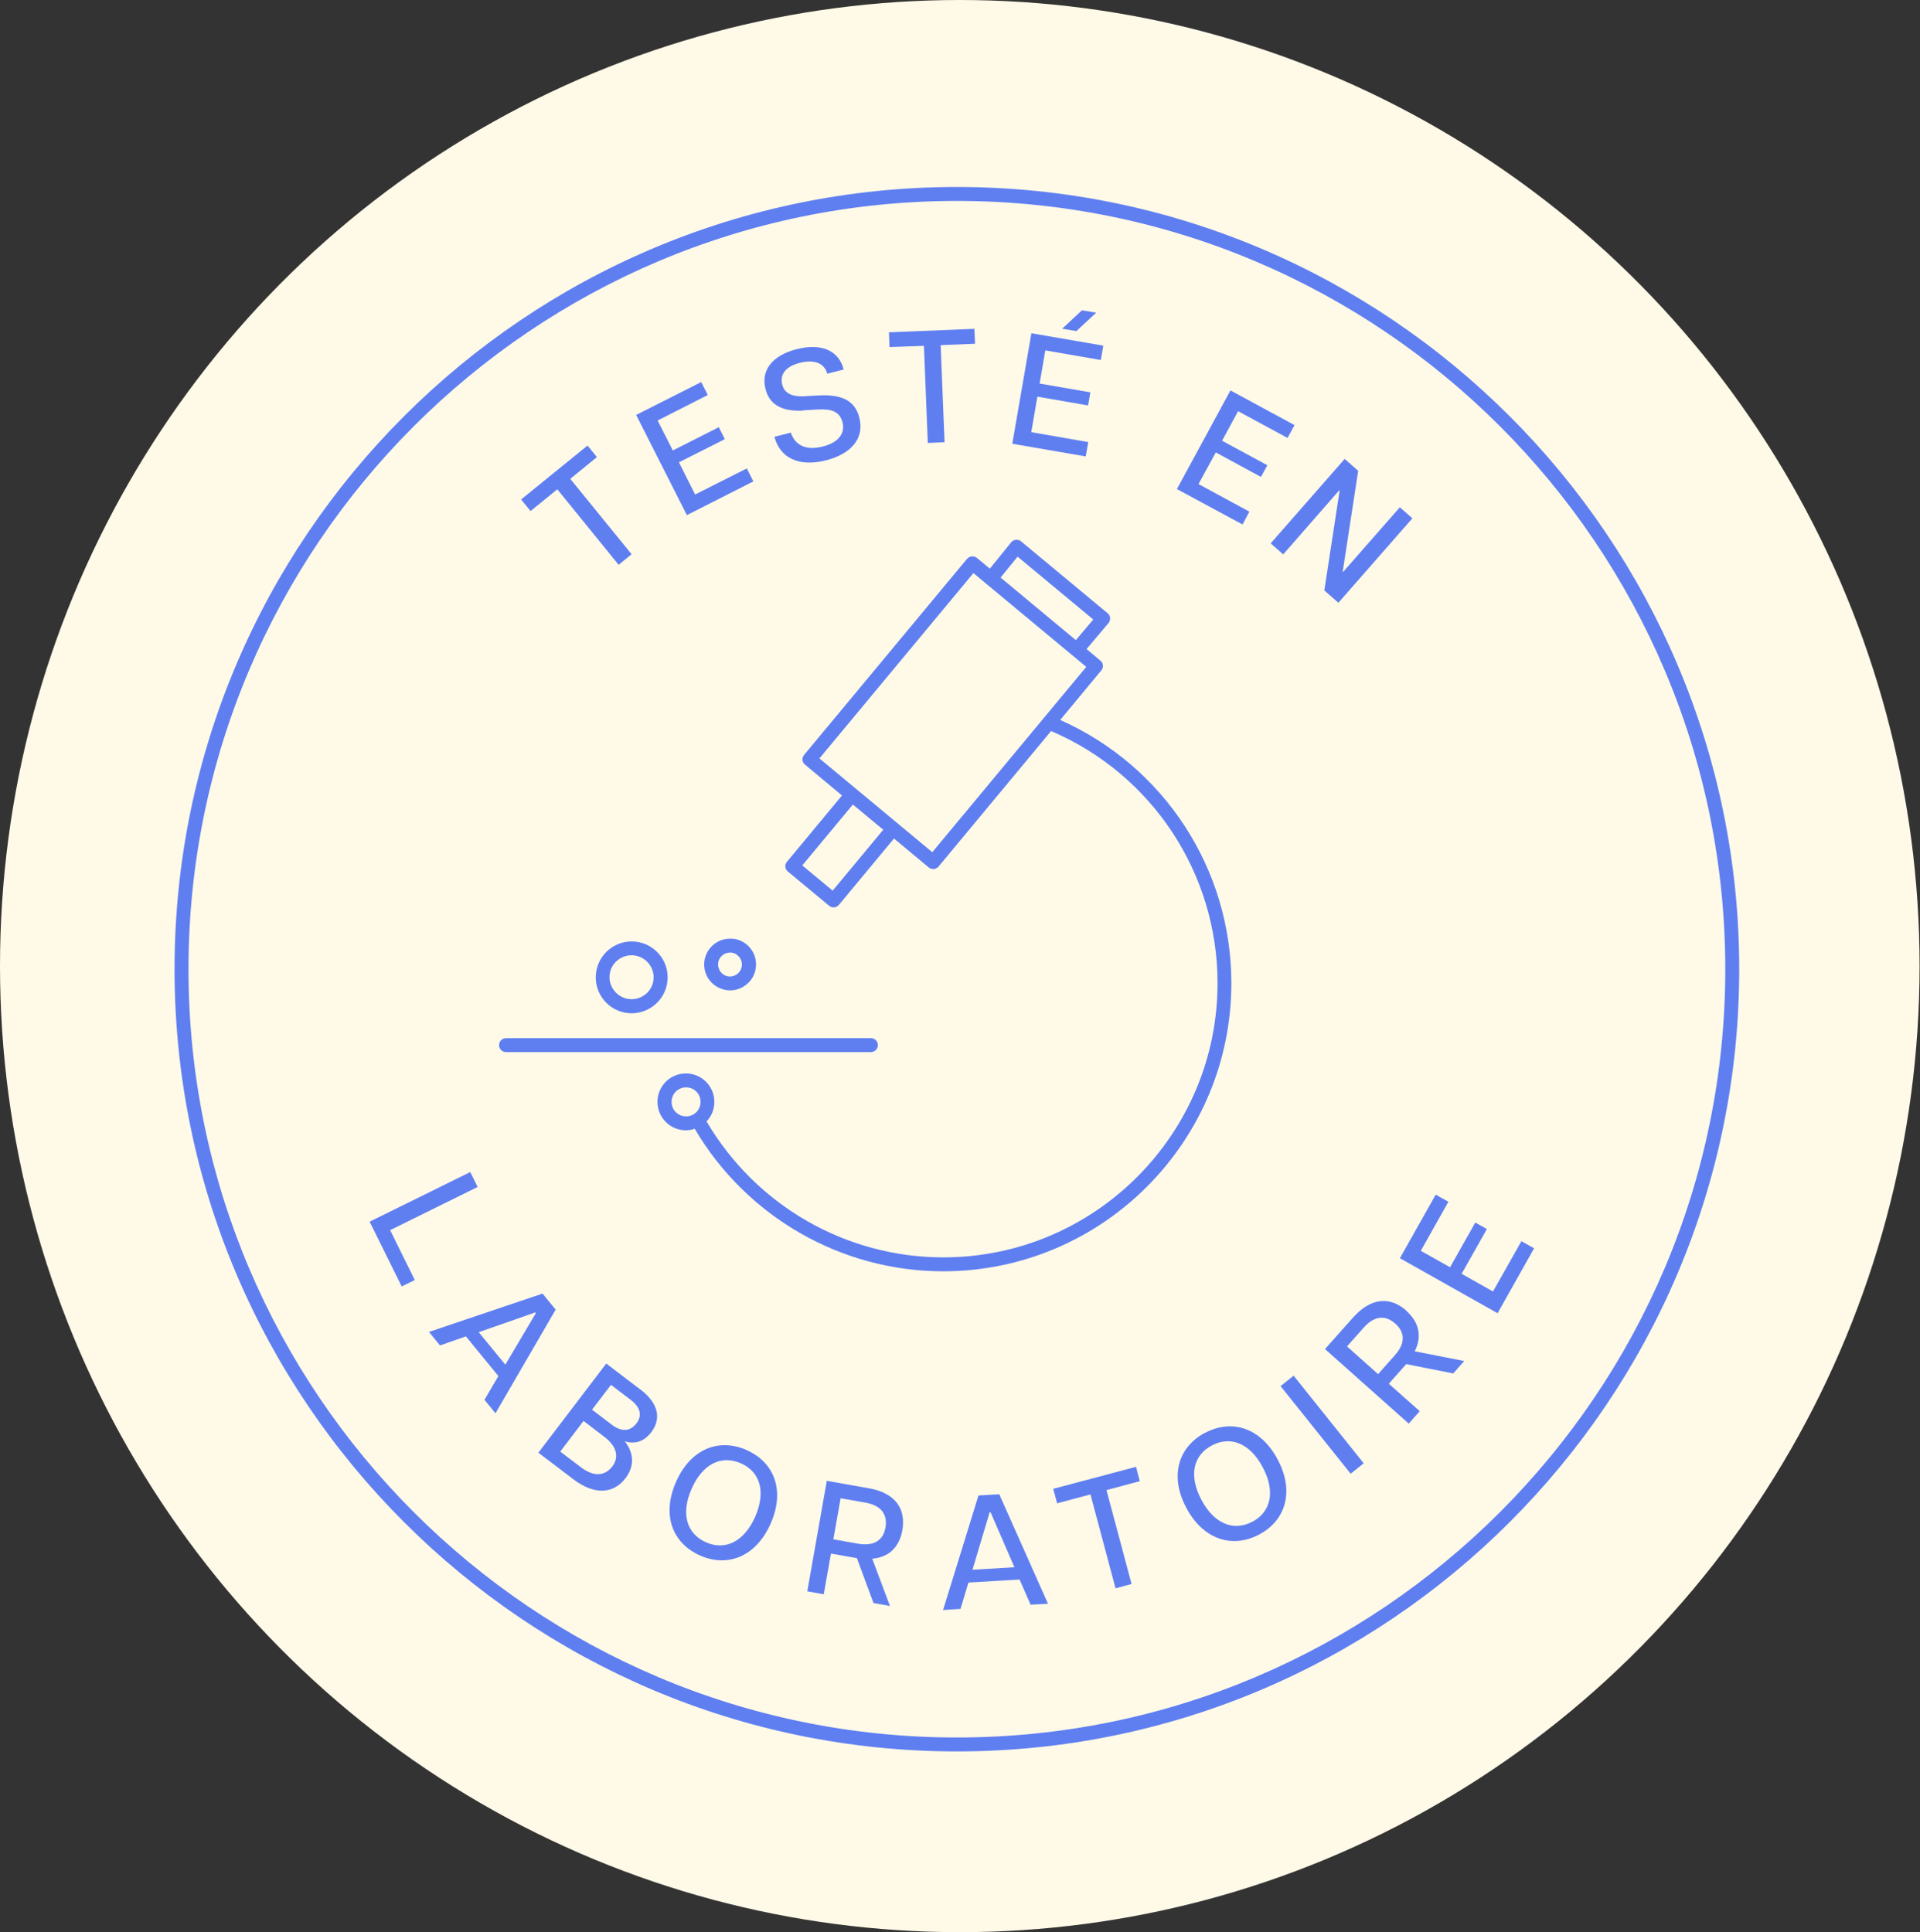 <svg xmlns="http://www.w3.org/2000/svg" fill="none" viewBox="0 0 154 155" height="155" width="154">
<rect x="0" y="0" width="154" height="155" fill="#333333" stroke="none"/>
<ellipse fill="#FFF9E7" ry="77.5" rx="76.983" cy="77.5" cx="76.983"></ellipse>
<path fill="#5F7FF1" d="M85.039 57.755L88.336 53.776C88.537 53.541 88.504 53.184 88.258 52.994L87.152 52.066L88.906 49.987C89.007 49.875 89.052 49.73 89.04 49.573C89.029 49.417 88.951 49.283 88.839 49.193L81.898 43.426C81.786 43.325 81.63 43.292 81.485 43.303C81.339 43.314 81.194 43.392 81.105 43.504L79.394 45.617L78.355 44.756C78.243 44.666 78.098 44.622 77.941 44.633C77.796 44.644 77.662 44.722 77.561 44.834L64.495 60.561C64.294 60.795 64.327 61.153 64.573 61.343L67.535 63.813L63.12 69.134C62.919 69.369 62.953 69.726 63.198 69.916L66.496 72.655C66.596 72.733 66.719 72.789 66.853 72.789C66.876 72.789 66.887 72.789 66.909 72.789C67.055 72.778 67.189 72.699 67.289 72.588L71.704 67.267L74.487 69.581C74.588 69.659 74.711 69.715 74.845 69.715C74.868 69.715 74.879 69.715 74.901 69.715C75.046 69.704 75.181 69.626 75.281 69.514L84.312 58.638C84.312 58.638 84.335 58.661 84.346 58.661C92.427 62.137 97.658 70.073 97.658 78.869C97.658 90.997 87.789 100.867 75.661 100.867C67.848 100.867 60.616 96.697 56.671 89.957C57.062 89.555 57.297 89.007 57.297 88.392C57.297 87.141 56.279 86.112 55.017 86.112C53.753 86.112 52.736 87.129 52.736 88.392C52.736 89.656 53.753 90.673 55.017 90.673C55.262 90.673 55.497 90.628 55.721 90.55C59.867 97.603 67.457 101.984 75.65 101.984C88.392 101.984 98.765 91.612 98.765 78.869C98.765 69.715 93.377 61.466 85.039 57.755ZM81.619 44.655L87.688 49.696L86.291 51.351L80.255 46.332L81.619 44.655ZM66.786 71.448L64.35 69.424L68.407 64.54L70.844 66.563L66.786 71.448ZM74.778 68.363L65.725 60.84L78.076 45.974L87.129 53.497L74.778 68.363ZM53.865 88.392C53.865 87.755 54.379 87.23 55.028 87.23C55.676 87.23 56.19 87.744 56.19 88.392C56.19 89.041 55.676 89.555 55.028 89.555C54.379 89.555 53.865 89.041 53.865 88.392Z"></path>
<path fill="#5F7FF1" d="M40.59 84.399H69.853C70.165 84.399 70.411 84.153 70.411 83.84C70.411 83.527 70.165 83.281 69.853 83.281H40.59C40.277 83.281 40.031 83.527 40.031 83.84C40.031 84.153 40.277 84.399 40.59 84.399Z"></path>
<path fill="#5F7FF1" d="M76.75 15C42.145 15 14 43.145 14 77.75C14 112.355 42.156 140.5 76.75 140.5C111.344 140.5 139.5 112.344 139.5 77.75C139.5 43.156 111.355 15 76.75 15ZM76.75 139.382C42.76 139.382 15.118 111.729 15.118 77.75C15.118 43.771 42.771 16.118 76.75 16.118C110.729 16.118 138.382 43.771 138.382 77.75C138.382 111.729 110.729 139.382 76.75 139.382Z"></path>
<path fill="#5F7FF1" d="M38.311 95.219L37.719 94.023L29.648 98.003L32.219 103.2L33.27 102.686L31.292 98.684L38.311 95.219Z"></path>
<path fill="#5F7FF1" d="M43.518 103.773L34.408 106.847L35.291 107.931L37.37 107.204L39.975 110.39L38.857 112.29L39.74 113.374L44.569 105.058L43.507 103.762L43.518 103.773ZM40.533 109.473L38.398 106.869L42.937 105.282L42.981 105.338L40.533 109.473Z"></path>
<path fill="#5F7FF1" d="M51.354 111.462L48.627 109.383L43.184 116.536L45.978 118.66C47.766 120.024 49.275 119.767 50.169 118.582C50.907 117.609 50.851 116.581 50.114 115.62C50.918 115.877 51.656 115.653 52.237 114.893C53.02 113.865 52.886 112.624 51.365 111.462H51.354ZM49.096 117.654C48.549 118.369 47.677 118.526 46.604 117.71L44.938 116.447L46.805 113.988L48.471 115.262C49.544 116.078 49.644 116.95 49.096 117.665V117.654ZM51.041 114.189C50.538 114.849 49.845 114.871 49.085 114.301L47.487 113.083L49.007 111.093L50.605 112.311C51.365 112.893 51.533 113.552 51.041 114.2V114.189Z"></path>
<path fill="#5F7FF1" d="M59.892 116.326C57.668 115.342 55.399 116.214 54.225 118.874C53.052 121.535 53.935 123.804 56.159 124.787C58.372 125.76 60.641 124.877 61.815 122.216C62.988 119.556 62.094 117.298 59.881 116.326H59.892ZM60.574 121.669C59.669 123.714 58.137 124.396 56.629 123.725C55.108 123.055 54.572 121.468 55.477 119.422C56.383 117.377 57.903 116.717 59.423 117.388C60.932 118.047 61.468 119.623 60.574 121.669Z"></path>
<path fill="#5F7FF1" d="M69.659 119.385L66.317 118.793L64.752 127.657L66.071 127.891L66.652 124.628L68.731 124.996L70.061 128.596L71.38 128.83L69.961 125.041C71.335 124.929 72.14 124.069 72.375 122.761C72.677 121.051 71.838 119.765 69.67 119.385H69.659ZM71.022 122.537C70.844 123.566 70.095 124.058 68.82 123.834L66.842 123.487L67.423 120.19L69.402 120.537C70.676 120.76 71.201 121.487 71.022 122.537Z"></path>
<path fill="#5F7FF1" d="M78.482 119.968L75.643 129.156L77.04 129.066L77.677 126.954L81.779 126.708L82.662 128.731L84.059 128.653L80.147 119.867L78.482 119.968ZM78.001 125.925L79.376 121.32H79.454L81.365 125.724L78.001 125.925Z"></path>
<path fill="#5F7FF1" d="M91.118 117.668L84.478 119.434L84.791 120.596L87.463 119.881L89.475 127.415L90.76 127.068L88.748 119.535L91.42 118.819L91.118 117.668Z"></path>
<path fill="#5F7FF1" d="M96.652 114.939C94.506 116.079 93.791 118.404 95.155 120.964C96.518 123.523 98.854 124.239 101 123.098C103.135 121.958 103.839 119.633 102.476 117.074C101.112 114.514 98.787 113.81 96.652 114.95V114.939ZM100.453 122.07C98.989 122.853 97.412 122.294 96.362 120.315C95.311 118.337 95.736 116.727 97.2 115.956C98.653 115.185 100.229 115.721 101.28 117.7C102.331 119.667 101.917 121.288 100.464 122.07H100.453Z"></path>
<path fill="#5F7FF1" d="M103.76 110.358L102.713 111.195L108.333 118.222L109.38 117.385L103.76 110.358Z"></path>
<path fill="#5F7FF1" d="M112.825 105.159C111.529 104.008 109.997 104.053 108.533 105.685L106.275 108.222L112.993 114.202L113.876 113.207L111.395 111.005L112.792 109.429L116.559 110.178L117.442 109.183L113.474 108.401C114.1 107.171 113.787 106.031 112.803 105.159H112.825ZM111.864 108.736L110.534 110.234L108.041 108.009L109.372 106.512C110.232 105.539 111.126 105.472 111.92 106.188C112.702 106.881 112.736 107.775 111.864 108.736Z"></path>
<path fill="#5F7FF1" d="M122.03 99.569L119.75 103.604L117.235 102.185L119.258 98.597L118.33 98.071L116.307 101.659L113.96 100.34L116.173 96.406L115.156 95.836L112.283 100.933L120.119 105.348L123.047 100.139L122.03 99.569Z"></path>
<path fill="#5F7FF1" d="M48.852 76.165C48.26 76.645 47.88 77.338 47.801 78.11C47.634 79.686 48.785 81.105 50.372 81.273C50.473 81.273 50.573 81.284 50.674 81.284C52.127 81.284 53.379 80.177 53.535 78.702C53.703 77.126 52.552 75.706 50.965 75.539C50.205 75.46 49.444 75.684 48.852 76.165ZM50.842 76.645C51.814 76.746 52.518 77.618 52.418 78.579C52.373 79.049 52.138 79.473 51.769 79.764C51.401 80.054 50.942 80.2 50.473 80.144C49.511 80.043 48.796 79.171 48.897 78.21C48.941 77.741 49.176 77.316 49.545 77.025C49.858 76.768 50.249 76.634 50.652 76.634C50.719 76.634 50.775 76.634 50.842 76.634V76.645Z"></path>
<path fill="#5F7FF1" d="M58.774 75.312C58.226 75.256 57.678 75.413 57.254 75.759C56.829 76.106 56.549 76.609 56.493 77.156C56.438 77.704 56.594 78.252 56.941 78.676C57.287 79.101 57.79 79.369 58.338 79.436C58.416 79.436 58.483 79.448 58.561 79.448C59.031 79.448 59.489 79.291 59.869 78.978C60.305 78.632 60.573 78.129 60.629 77.581C60.752 76.441 59.914 75.424 58.785 75.301L58.774 75.312ZM59.165 78.118C58.964 78.274 58.718 78.352 58.461 78.33C58.204 78.308 57.98 78.185 57.812 77.983C57.656 77.782 57.578 77.536 57.6 77.279C57.622 77.022 57.745 76.799 57.947 76.631C58.114 76.497 58.327 76.418 58.55 76.418C58.584 76.418 58.617 76.418 58.651 76.418C59.176 76.474 59.556 76.944 59.5 77.469C59.478 77.726 59.355 77.95 59.154 78.118H59.165Z"></path>
<path fill="#5F7FF1" d="M44.701 39.252L49.619 45.31L50.659 44.461L45.741 38.414L47.875 36.67L47.127 35.742L41.795 40.068L42.555 40.996L44.701 39.252Z"></path>
<path fill="#5F7FF1" d="M60.426 38.618L59.9 37.578L55.754 39.669L54.457 37.087L58.134 35.231L57.654 34.27L53.965 36.136L52.747 33.733L56.771 31.688L56.245 30.648L51.025 33.286L55.094 41.323L60.426 38.618Z"></path>
<path fill="#5F7FF1" d="M64.407 32.916L65.637 32.849C66.643 32.794 67.347 32.995 67.57 33.855C67.805 34.749 67.28 35.498 65.983 35.823C64.541 36.191 63.725 35.621 63.435 34.705L62.116 35.04C62.552 36.717 64.049 37.488 66.251 36.929C68.252 36.415 69.359 35.185 68.923 33.498C68.565 32.1 67.481 31.631 65.659 31.721L64.485 31.788C63.401 31.843 62.898 31.463 62.742 30.86C62.552 30.133 62.898 29.429 64.161 29.105C65.357 28.803 66.129 29.161 66.352 29.977L67.671 29.642C67.28 28.11 65.871 27.507 63.904 28.01C61.937 28.513 61.009 29.709 61.401 31.218C61.747 32.559 62.853 33.017 64.418 32.939L64.407 32.916Z"></path>
<path fill="#5F7FF1" d="M74.106 27.743L74.419 35.533L75.761 35.477L75.448 27.687L78.208 27.575L78.153 26.379L71.301 26.658L71.346 27.843L74.106 27.743Z"></path>
<path fill="#5F7FF1" d="M87.923 25.084L86.782 24.895L85.195 26.37L86.335 26.56L87.923 25.084Z"></path>
<path fill="#5F7FF1" d="M87.287 35.464L82.716 34.67L83.207 31.82L87.276 32.524L87.455 31.474L83.386 30.769L83.844 28.109L88.293 28.88L88.494 27.729L82.727 26.734L81.195 35.598L87.086 36.615L87.287 35.464Z"></path>
<path fill="#5F7FF1" d="M100.211 41.045L96.131 38.831L97.517 36.294L101.138 38.261L101.653 37.323L98.02 35.355L99.305 32.986L103.273 35.132L103.832 34.103L98.691 31.32L94.398 39.234L99.663 42.073L100.211 41.045Z"></path>
<path fill="#5F7FF1" d="M102.924 44.473L107.428 39.32L107.451 39.343L106.221 47.368L107.35 48.352L113.285 41.578L112.279 40.695L107.719 45.892L107.697 45.859L108.937 37.767L107.853 36.816L101.918 43.59L102.924 44.473Z"></path>
</svg>
